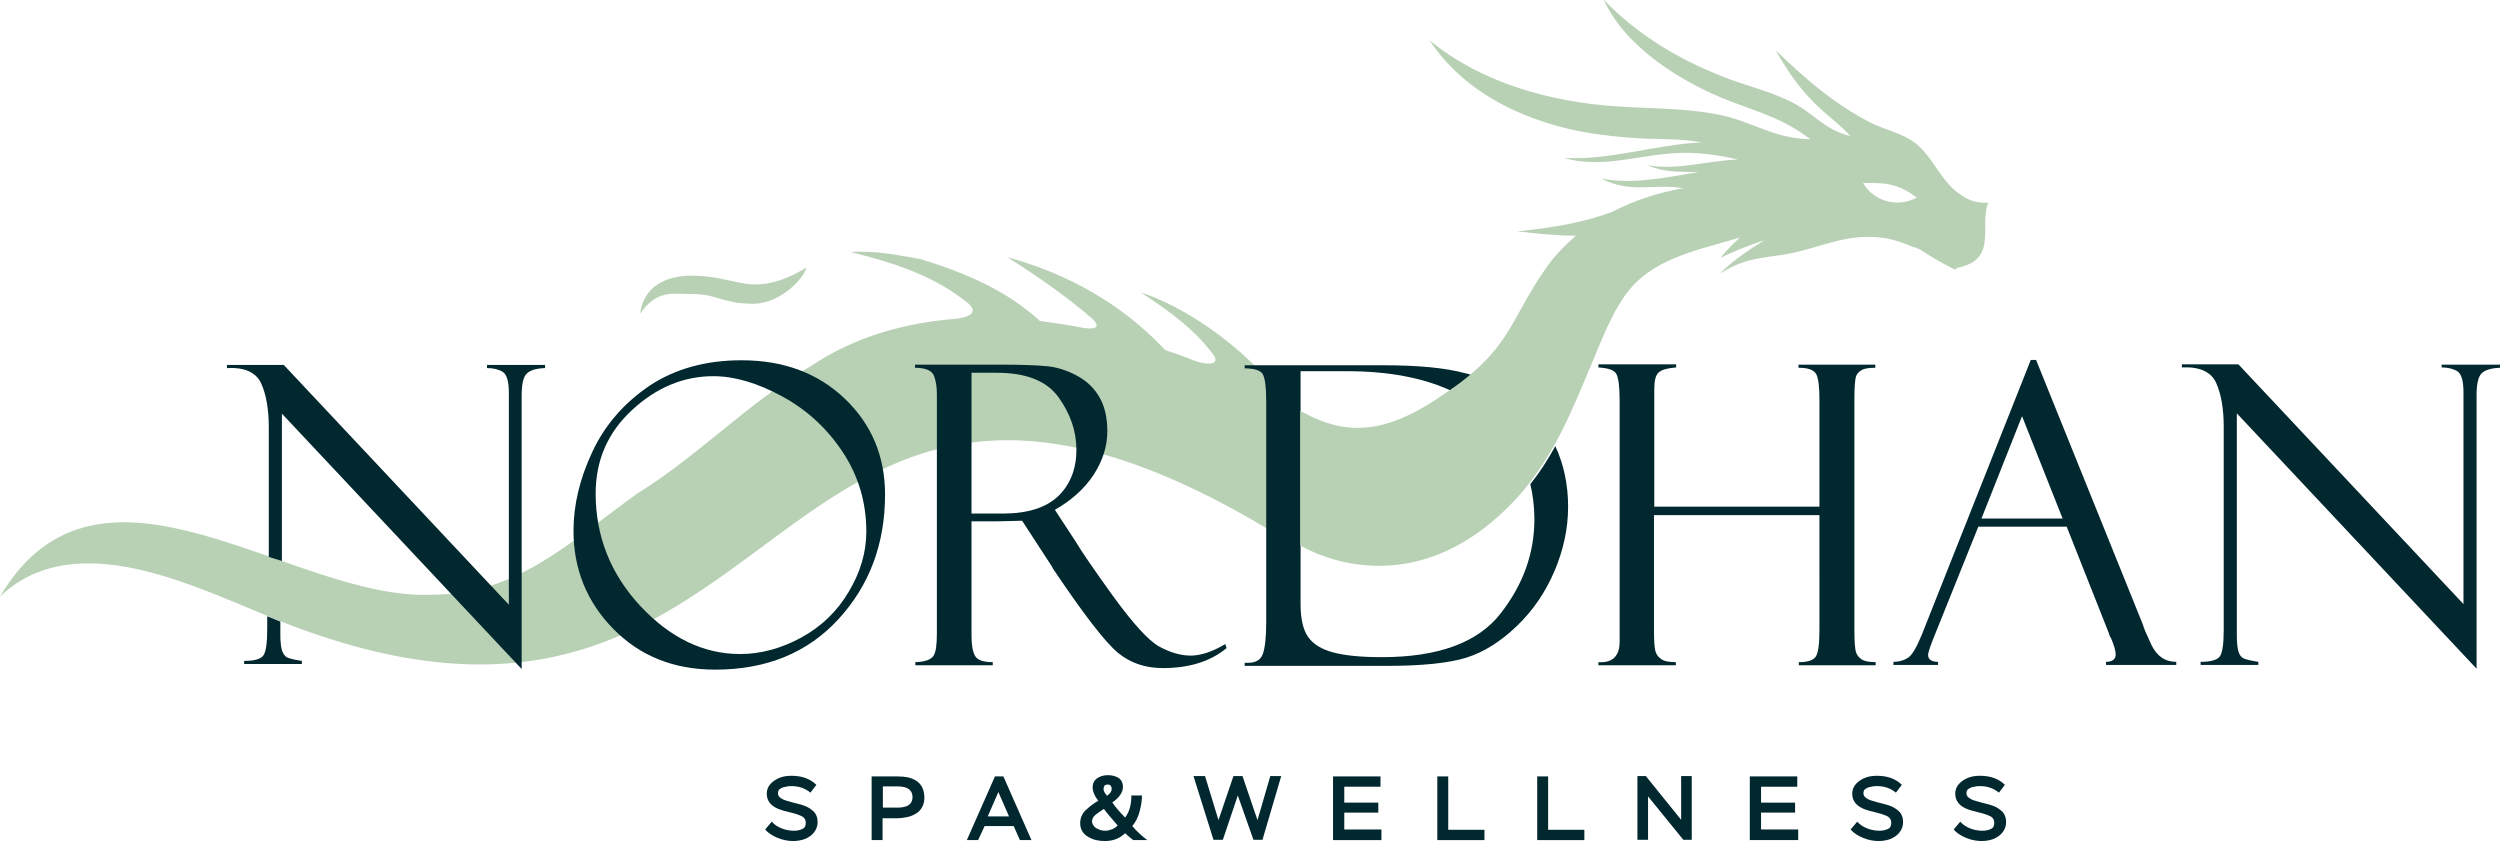 <?xml version="1.0" encoding="UTF-8"?> <svg xmlns="http://www.w3.org/2000/svg" xmlns:xlink="http://www.w3.org/1999/xlink" version="1.1" id="Layer_1" x="0px" y="0px" viewBox="0 0 800.8 277.2" style="enable-background:new 0 0 800.8 277.2;" xml:space="preserve"> <style type="text/css"> .st0{fill:#B8D1B5;} .st1{fill:#01272F;} .st2{fill:none;} </style> <g> <path class="st0" d="M408.4,124.2c-12.3-14.9-30.2-26.5-43-30.5c10.7,6.8,18.3,13,23.6,20.4c1.7,3.2-3.5,2.9-8.5,0.6 c-2.4-0.9-4.8-1.8-7.3-2.6c-10.2-10.9-25.7-22.6-49-29.3c-0.5-0.1-1-0.3-1.5-0.4c10.1,6.4,19.5,13,27.3,19.8 c3.3,3.4-0.6,3.2-3.2,2.8c-0.6-0.1-1.3-0.2-1.9-0.4l-0.2,0c0,0,0.1,0,0.1,0c-3.9-0.7-7.8-1.3-11.7-1.8c-10.2-9.3-22.6-15-38.2-19.8 c-8.4-1.5-14.2-2.7-22.5-2.3c14.4,3.6,27,7.7,37.9,16.6c1.6,1.5,2.9,3.9-4,4.8c-16.6,1.3-32.5,5.8-46.3,15 c-20.1,11.6-36.1,28.8-55.9,41c-21.7,15.6-38.6,32.5-65.9,32.4C93.7,192.5,32,136.9,0,191.1c22.6-21.6,57.9-5.3,82.3,4.8 C256.2,270.4,239.4,69,407,170l1.4-31.1c0,0,0,0,0,0V124.2z"></path> <g> <g> <path class="st1" d="M90.3,208.3c-0.3-1.1-0.5-2.8-0.5-5v-4.2l-4.2-1.7v4.1c0,4.4-0.4,7.2-1.2,8.4c-0.8,1.2-2.9,1.8-6.2,1.8v1 h18.5v-1c-2.6-0.4-4.2-0.8-4.9-1.2C91.2,210.1,90.7,209.4,90.3,208.3z"></path> </g> <path class="st1" d="M90.3,179.7v-47.2l76.8,81.8v-87.6c0-3.6,0.5-5.9,1.6-7c1.1-1.1,3-1.7,5.9-1.8v-1H156v1c2,0,3.7,0.4,5,1.2 c1.3,0.8,2,3,2,6.7v67.9l-72.1-76.8H72.7v1c5.7-0.3,9.4,1.4,11,5c1.6,3.6,2.4,8.3,2.4,14v41.5L90.3,179.7z"></path> <path class="st1" d="M237.5,115.4c13.5,0,24.5,4.1,33.1,12.3c8.6,8.2,12.9,18.5,12.9,30.7c0,15.8-5,29.1-14.9,39.9 c-9.9,10.8-23.1,16.2-39.5,16.2c-13.3,0-24.2-4.4-32.7-13.1c-8.5-8.7-12.7-19.2-12.7-31.4c0-8.2,2-16.7,6.1-25.4 c4.1-8.7,10.3-15.7,18.5-21.2C216.4,118.1,226.2,115.4,237.5,115.4z M237.1,209.5c6.6,0,13.2-1.8,19.6-5.3 c6.4-3.5,11.5-8.4,15.2-14.7c3.7-6.2,5.6-12.6,5.6-19.2c0-9.3-2.5-17.8-7.5-25.4c-5-7.6-11.5-13.6-19.4-17.9 c-7.9-4.3-15.3-6.5-22.1-6.5c-9.5,0-18.2,3.6-26,10.8c-7.8,7.2-11.7,16.1-11.7,26.8c0,13.6,4.7,25.6,14.2,35.9 C214.6,204.3,225.3,209.5,237.1,209.5z"></path> <path class="st1" d="M293.1,117.8v-1h27.3c6.9,0,11.9,0.2,15,0.5c3.1,0.3,6.3,1.3,9.5,3c3.2,1.7,5.7,4.1,7.3,7 c1.7,2.9,2.5,6.6,2.5,10.8c0,4.9-1.5,9.5-4.4,14c-2.9,4.4-7.1,8.2-12.4,11.2l6.8,10.4c1.5,2.6,5.4,8.3,11.8,17.2 c6.4,8.8,11.3,14.2,14.8,16.2c3.5,1.9,6.9,2.9,10.1,2.9c3.2,0,6.9-1.2,11.1-3.7l0.4,1.3c-5.2,4.3-12,6.4-20.4,6.4 c-5.6,0-10.4-1.6-14.4-4.9c-4-3.3-11-12.3-20.9-27.1c-0.1-0.1-0.1-0.2-0.1-0.3l-9.7-14.9L319,167h-7.8v36.8c0,3,0.4,5.1,1.2,6.4 c0.8,1.3,2.7,1.9,5.6,1.9v1h-24.8v-1c3.1-0.1,5-0.8,5.8-2c0.8-1.2,1.1-3.6,1.1-7.2v-76.5c0-2.5-0.3-4.5-1-6.2 C298.4,118.7,296.4,117.8,293.1,117.8z M311.2,119.3v45.2h10.1c7.9,0,13.8-1.9,17.7-5.6c3.8-3.7,5.8-8.7,5.8-14.8 c0-5.9-1.9-11.5-5.7-16.8c-3.8-5.3-10.4-7.9-19.9-7.9H311.2z"></path> <path class="st1" d="M582.7,165h-52.9v37c0,3.5,0.2,5.7,0.5,6.7c0.3,1,0.9,1.8,1.8,2.4c0.9,0.7,2.5,1,4.7,1v1H512v-1 c4.5,0.3,6.8-1.9,6.8-6.6v-77.4c0-4.4-0.4-7.2-1.1-8.4c-0.7-1.2-2.6-1.8-5.7-2v-1h24.9v1c-2.7,0.2-4.6,0.7-5.6,1.6 c-1,0.9-1.4,2.7-1.4,5.4v37.6h52.9v-34.4c0-3.9-0.3-6.6-1-8c-0.7-1.4-2.6-2.1-5.7-2.1v-1h24.6v1c-1.9,0-3.4,0.2-4.3,0.7 c-0.9,0.5-1.6,1.2-1.9,2.1c-0.3,1-0.5,3.4-0.5,7.3v73.9c0,3.8,0.2,6.1,0.5,7.1c0.3,0.9,0.9,1.7,1.8,2.3c0.9,0.6,2.4,0.9,4.5,0.9v1 h-24.6v-1c2.7,0,4.4-0.5,5.3-1.6c0.9-1.1,1.3-4,1.3-8.8V165z"></path> <path class="st1" d="M662,168.7h-28.3l-14.6,36.3c-1,2.6-1.5,4.2-1.5,4.8c0,1.4,1.1,2.2,3.2,2.2v1h-14.3v-1c1.9,0,3.5-0.5,4.8-1.4 c1.3-0.9,2.7-3.4,4.3-7.3l34.9-88h1.7l34.3,85c0,0.4,0.9,2.5,2.6,6.2c1.8,3.7,4.4,5.5,8,5.5v1h-22.5v-1c2,0,3.1-0.8,3.1-2.4 c0-1.1-0.5-2.8-1.5-5.2c-0.2-0.2-0.3-0.5-0.5-0.9c-0.1-0.4-0.2-0.7-0.2-0.7L662,168.7z M634.7,166.1h26l-13-32.8L634.7,166.1z"></path> <path class="st1" d="M782.2,116.8h18.6v1c-2.8,0.1-4.8,0.7-5.9,1.8c-1.1,1.1-1.6,3.5-1.6,7v87.6l-76.8-81.8v71.2 c0,2.3,0.2,3.9,0.5,5c0.3,1.1,0.8,1.8,1.5,2.2c0.7,0.4,2.3,0.8,4.9,1.2v1h-18.5v-1c3.3,0,5.4-0.6,6.2-1.8c0.8-1.2,1.2-4,1.2-8.4 v-65.1c0-5.7-0.8-10.4-2.4-14c-1.6-3.6-5.3-5.3-11-5v-1H717l72.1,76.8v-67.9c0-3.7-0.7-5.9-2-6.7c-1.3-0.8-3-1.2-5-1.2V116.8z"></path> </g> <g> <path class="st1" d="M258.1,263.5c0-0.8-0.3-1.4-1-1.9c-0.7-0.4-2-0.9-3.7-1.3c-1.8-0.4-3-0.8-3.6-1c-2.8-1-4.2-2.7-4.2-5.1 c0-1.3,0.5-2.4,1.4-3.3c0.9-0.9,2.1-1.6,3.4-2c1-0.3,2.1-0.4,3.2-0.4c3.3,0,6,1,7.9,2.9l-1.9,2.5c-1.7-1.4-3.7-2.1-6.1-2.1 c-0.4,0-0.9,0-1.3,0.1c-0.4,0.1-0.9,0.2-1.4,0.3c-0.5,0.2-0.9,0.4-1.2,0.7s-0.4,0.7-0.4,1.2c0,0.8,0.5,1.4,1.5,1.9 c0.5,0.3,1.6,0.6,3.4,1.1c1.8,0.4,3,0.8,3.6,1c1.3,0.5,2.3,1.2,3.1,2c0.7,0.8,1.1,1.9,1.1,3.2c0,1.3-0.4,2.4-1.2,3.4 c-0.8,1-1.8,1.6-3,2.1c-1.2,0.4-2.4,0.6-3.6,0.6c-1.6,0-3.3-0.3-5-1s-3.1-1.6-4-2.7l2.1-2.5c0.9,1,2,1.7,3.3,2.2 c1.3,0.5,2.6,0.7,3.9,0.7c1,0,1.9-0.2,2.7-0.6S258.1,264.4,258.1,263.5z"></path> <path class="st1" d="M282.7,262.1v7h-3.5v-20.4h8.3c1.2,0,2.3,0.1,3.3,0.3c1,0.2,1.9,0.6,2.7,1.1c0.8,0.5,1.4,1.2,1.9,2.1 c0.4,0.9,0.7,2,0.7,3.2c0,1.2-0.2,2.2-0.7,3.1c-0.5,0.9-1.1,1.6-2,2.1c-0.8,0.5-1.7,0.9-2.7,1.1c-1,0.2-2,0.4-3.2,0.4H282.7z M287.6,251.9h-4.8v6.8h4.6c3.3,0,4.9-1.1,4.9-3.4C292.3,253.1,290.7,251.9,287.6,251.9z"></path> <path class="st1" d="M313.3,269.1h-3.6l9-20.4h2.7l9,20.4h-3.7l-2-4.5h-9.3L313.3,269.1z M323.2,261.5l-3.4-7.8l-3.4,7.8H323.2z"></path> <path class="st1" d="M367.5,269.1H363c-0.7-0.5-1.6-1.3-2.6-2.2c-1.8,1.7-3.9,2.5-6.5,2.5c-1,0-1.9-0.1-2.8-0.3 c-0.9-0.2-1.8-0.6-2.5-1s-1.4-1-1.9-1.8c-0.5-0.8-0.7-1.7-0.7-2.7c0-0.8,0.2-1.6,0.5-2.3c0.3-0.7,0.8-1.4,1.5-2s1.2-1.1,1.8-1.5 c0.5-0.4,1.2-0.8,2-1.3c-1.2-1.5-1.8-3-1.8-4.3c0-1.3,0.5-2.2,1.4-2.9c0.9-0.6,2.1-1,3.4-1c1.4,0,2.6,0.3,3.5,0.9 c0.9,0.6,1.4,1.6,1.4,2.9c0,0.9-0.3,1.8-1,2.7s-1.4,1.6-2.4,2.2c0.7,1.2,2.1,2.8,4.1,4.9c1.4-1.9,2-4.2,2-7.1h3.4 c0,1.7-0.3,3.4-0.8,5.3c-0.5,1.8-1.3,3.3-2.3,4.5C364.2,266.4,365.8,267.8,367.5,269.1z M354.1,266.1c0.7,0,1.4-0.2,2.2-0.5 c0.7-0.3,1.3-0.7,1.7-1.2c-2.2-2.5-3.7-4.3-4.4-5.3c-1.7,1.1-2.8,1.9-3.2,2.4c-0.4,0.5-0.6,1.1-0.6,1.6c0,0.4,0.1,0.8,0.4,1.2 c0.3,0.6,0.9,1,1.6,1.3C352.6,266,353.3,266.1,354.1,266.1z M353.5,252.7c0,0.2,0,0.4,0.1,0.7c0.1,0.3,0.4,0.8,1,1.5 c1-0.7,1.5-1.4,1.5-2.2c0-0.4-0.1-0.7-0.3-1c-0.2-0.3-0.6-0.4-1-0.4c-0.4,0-0.7,0.1-1,0.3C353.7,251.9,353.5,252.2,353.5,252.7z"></path> <path class="st1" d="M406.9,248.6h3.5l-6,20.4h-2.9l-5-14.2l-4.8,14.2h-3l-6.4-20.4h3.7l4.3,14.1l4.8-14.1h2.9l4.8,14.1 L406.9,248.6z"></path> <path class="st1" d="M442.5,269.1H427v-20.4h15.2v3.3h-11.6v5.1h10.9v3.2h-10.9v5.4h11.9V269.1z"></path> <path class="st1" d="M475.5,269.1h-15.1v-20.4h3.5v17.1h11.6V269.1z"></path> <path class="st1" d="M507.5,269.1h-15.1v-20.4h3.5v17.1h11.6V269.1z"></path> <path class="st1" d="M541.9,248.6v20.4h-2.7l-11.3-13.9v13.9h-3.4v-20.4h2.7l11.3,14v-14H541.9z"></path> <path class="st1" d="M576,269.1h-15.5v-20.4h15.2v3.3h-11.6v5.1H575v3.2h-10.9v5.4H576V269.1z"></path> <path class="st1" d="M605.8,263.5c0-0.8-0.3-1.4-1-1.9c-0.7-0.4-2-0.9-3.7-1.3c-1.8-0.4-3-0.8-3.6-1c-2.8-1-4.2-2.7-4.2-5.1 c0-1.3,0.5-2.4,1.4-3.3c0.9-0.9,2.1-1.6,3.4-2c1-0.3,2.1-0.4,3.2-0.4c3.3,0,6,1,7.9,2.9l-1.9,2.5c-1.7-1.4-3.7-2.1-6.1-2.1 c-0.4,0-0.9,0-1.3,0.1c-0.4,0.1-0.9,0.2-1.4,0.3c-0.5,0.2-0.9,0.4-1.2,0.7s-0.4,0.7-0.4,1.2c0,0.8,0.5,1.4,1.5,1.9 c0.5,0.3,1.6,0.6,3.4,1.1c1.8,0.4,3,0.8,3.6,1c1.3,0.5,2.3,1.2,3.1,2c0.7,0.8,1.1,1.9,1.1,3.2c0,1.3-0.4,2.4-1.2,3.4 c-0.8,1-1.8,1.6-3,2.1c-1.2,0.4-2.4,0.6-3.6,0.6c-1.6,0-3.3-0.3-5-1s-3.1-1.6-4-2.7l2.1-2.5c0.9,1,2,1.7,3.3,2.2 c1.3,0.5,2.6,0.7,3.9,0.7c1,0,1.9-0.2,2.7-0.6S605.8,264.4,605.8,263.5z"></path> <path class="st1" d="M638.8,263.5c0-0.8-0.3-1.4-1-1.9c-0.7-0.4-2-0.9-3.7-1.3c-1.8-0.4-3-0.8-3.6-1c-2.8-1-4.2-2.7-4.2-5.1 c0-1.3,0.5-2.4,1.4-3.3c0.9-0.9,2.1-1.6,3.4-2c1-0.3,2.1-0.4,3.2-0.4c3.3,0,6,1,7.9,2.9l-1.9,2.5c-1.7-1.4-3.7-2.1-6.1-2.1 c-0.4,0-0.9,0-1.3,0.1c-0.4,0.1-0.9,0.2-1.4,0.3c-0.5,0.2-0.9,0.4-1.2,0.7s-0.4,0.7-0.4,1.2c0,0.8,0.5,1.4,1.5,1.9 c0.5,0.3,1.6,0.6,3.4,1.1c1.8,0.4,3,0.8,3.6,1c1.3,0.5,2.3,1.2,3.1,2c0.7,0.8,1.1,1.9,1.1,3.2c0,1.3-0.4,2.4-1.2,3.4 c-0.8,1-1.8,1.6-3,2.1c-1.2,0.4-2.4,0.6-3.6,0.6c-1.6,0-3.3-0.3-5-1s-3.1-1.6-4-2.7l2.1-2.5c0.9,1,2,1.7,3.3,2.2 c1.3,0.5,2.6,0.7,3.9,0.7c1,0,1.9-0.2,2.7-0.6S638.8,264.4,638.8,263.5z"></path> </g> <path class="st2" d="M596.8,58.6c3.5,6,11.2,8.1,17.2,4.6c-3-2.2-5.3-3.4-7.9-4C603.5,58.6,600.6,58.5,596.8,58.6z"></path> <g> <path class="st2" d="M416.5,118.8v12.9c0.2,0.1,4.9,2.8,10.4,4.4c5.6,1.6,11.6,1.2,16.1,0c7.6-2.1,14-6,20.5-10.4 c0.3-0.2,0.7-0.5,1-0.7c-8.9-4.1-20-6.2-33.3-6.2H416.5z"></path> <path class="st2" d="M478.1,167.2c-31.7,26.7-61.6,7.7-61.6,7.7l0-22.4v41c0,4.7,0.8,8.2,2.4,10.5s4.3,3.9,8.1,5 c3.8,1,9,1.5,15.5,1.5c18,0,30.7-4.6,38-13.9c7.3-9.3,10.9-19.4,10.9-30.3c0-4-0.5-7.8-1.4-11.5 C486.7,159.2,482.8,163.3,478.1,167.2z"></path> <path class="st2" d="M596.8,58.6c3.5,6,11.2,8.1,17.2,4.6c-3-2.2-5.3-3.4-7.9-4C603.5,58.6,600.6,58.5,596.8,58.6z"></path> <path class="st1" d="M491.5,166.3c0,10.9-3.6,21-10.9,30.3c-7.3,9.3-20,13.9-38,13.9c-6.5,0-11.7-0.5-15.5-1.5 c-3.8-1-6.5-2.7-8.1-5s-2.4-5.8-2.4-10.5v-41l0-20.7c0,0,0,0,0,0v-12.9h14.8c13.3,0,24.4,2.1,33.3,6.2c2.5-1.8,4.7-3.4,6.6-5 c-0.6-0.2-1.2-0.4-1.8-0.5c-6.5-1.8-15.4-2.6-26.6-2.6h-44.2v1c2.8,0,4.7,0.5,5.6,1.6s1.3,4.2,1.3,9.5v70.1c0,5-0.4,8.4-1.1,10.3 c-0.7,1.9-2.3,2.8-4.6,2.8h-1.2v1h45.2c11.7,0,20.4-0.9,26-2.7c5.6-1.8,10.9-5.2,16-10.1c5.1-4.9,9.1-10.7,12-17.5 c2.9-6.8,4.4-13.7,4.4-20.7c0-7.1-1.4-13.6-4.1-19.4c-2.3,4.2-4.9,8.3-8,12.2C491,158.5,491.5,162.3,491.5,166.3z"></path> <g> <path class="st2" d="M596.8,58.6c3.5,6,11.2,8.1,17.2,4.6c-3-2.2-5.3-3.4-7.9-4C603.5,58.6,600.6,58.5,596.8,58.6z"></path> <path class="st0" d="M636.9,64.9c-3,0.2-5.7-0.4-8.4-2.2c-6.7-4.2-8.9-11.9-14.8-16.7c-4.1-3.3-10-4.4-14.7-6.8 c-11.3-5.8-21.2-14.3-30.2-23.1c4.1,7.3,8.5,13.5,14.7,19.1c3.1,2.8,6.5,5.3,9.2,8.4c-8.5-2.1-11.6-7.3-18.8-10.9 c-6-3-12.4-4.7-18.7-6.9c-15.5-5.6-30-13.9-41.5-25.9c7,15.5,25.5,26.8,40.7,32.6c9.8,3.7,16.9,5.6,25.5,12.1 c-12.6-0.3-18.7-6-30.5-8.1c-10.4-1.9-20.8-1.7-31.2-2.4c-21.4-1.4-43.5-7.4-60.3-21.2c10.9,16.4,28.9,25.2,47.8,29.1 c7,1.3,14.1,2.1,21.2,2.4c6.1,0.2,12.2,0.1,18.2,1.2c-14.8,0.7-29.3,5.8-44.1,5c11.7,3.4,23.1-0.7,34.8-1.5 c7-0.5,14.2,0.4,20.9,2c-9.8,0.3-19.2,3.6-29.1,1.8c5.6,2.4,10.5,2.1,16.4,2.2c-10.1,1.7-20.9,4.1-31,2.1 c9.2,4.9,16.6,1.5,26.2,3.1c-7.8,1.3-15.7,3.9-22.9,7.6c-8.2,3.1-18.1,5-30.3,6.2c6.9,0.8,13,1.4,18.8,1.4 c-3.4,2.9-6.5,6.1-9.1,9.7c-10.7,15-11.2,23.4-24.6,34.7c-1.9,1.6-4.1,3.3-6.6,5c-0.3,0.2-0.7,0.5-1,0.7 c-6.5,4.5-12.9,8.4-20.5,10.4c-4.5,1.2-10.5,1.6-16.1,0c-5.5-1.5-10.2-4.3-10.4-4.4v20.7l0,22.4c0,0,29.9,19,61.6-7.7 c4.7-4,8.6-8.1,11.9-12.4c3-3.9,5.6-8,8-12.2c4.7-8.5,8.4-17.7,12.6-27.7c2.8-6.7,5.5-13.6,9.6-19.6c8.4-12.3,23.1-14.8,37.1-19 c-2.2,2.1-4.3,4.1-6.2,6.5c4.5-2.2,9.2-4.1,14-5.6c-5,3.1-10,6.4-14.1,10.6c2.5-1.5,4.9-2.8,7.7-3.7c5.1-1.6,10.5-1.8,15.7-2.9 c6.7-1.5,13.1-4.1,19.9-4.9c3.7-0.4,7.9-0.3,11.6,0.6c1.8,0.5,4.2,1.2,6.6,2.3c1.3,0.3,2.5,0.9,3.6,1.6c3.3,2.2,6.7,4.1,10.2,5.8 c0.1-0.1,0.2-0.2,0.3-0.3c0.1-0.1,0.2-0.2,0.3-0.3C640.3,83.2,633.8,72.2,636.9,64.9z M596.8,58.6c3.9,0,6.7,0,9.3,0.7 c2.6,0.6,4.9,1.8,7.9,4C607.9,66.6,600.2,64.6,596.8,58.6z"></path> </g> <path class="st0" d="M416.5,131.8l0,20.7L416.5,131.8C416.5,131.8,416.5,131.8,416.5,131.8z"></path> </g> <path class="st0" d="M222.4,94.2c-6.9,0-11.8-1.6-17.3,6.2c0,0,0.3-12.1,16.6-12.1c9.1,0,14.8,3,20.9,2.8c4.9-0.1,10.2-2,15.7-5.4 c-0.6,3.1-8,11.6-17.2,11.6S229.3,94.2,222.4,94.2z"></path> </g> </svg> 